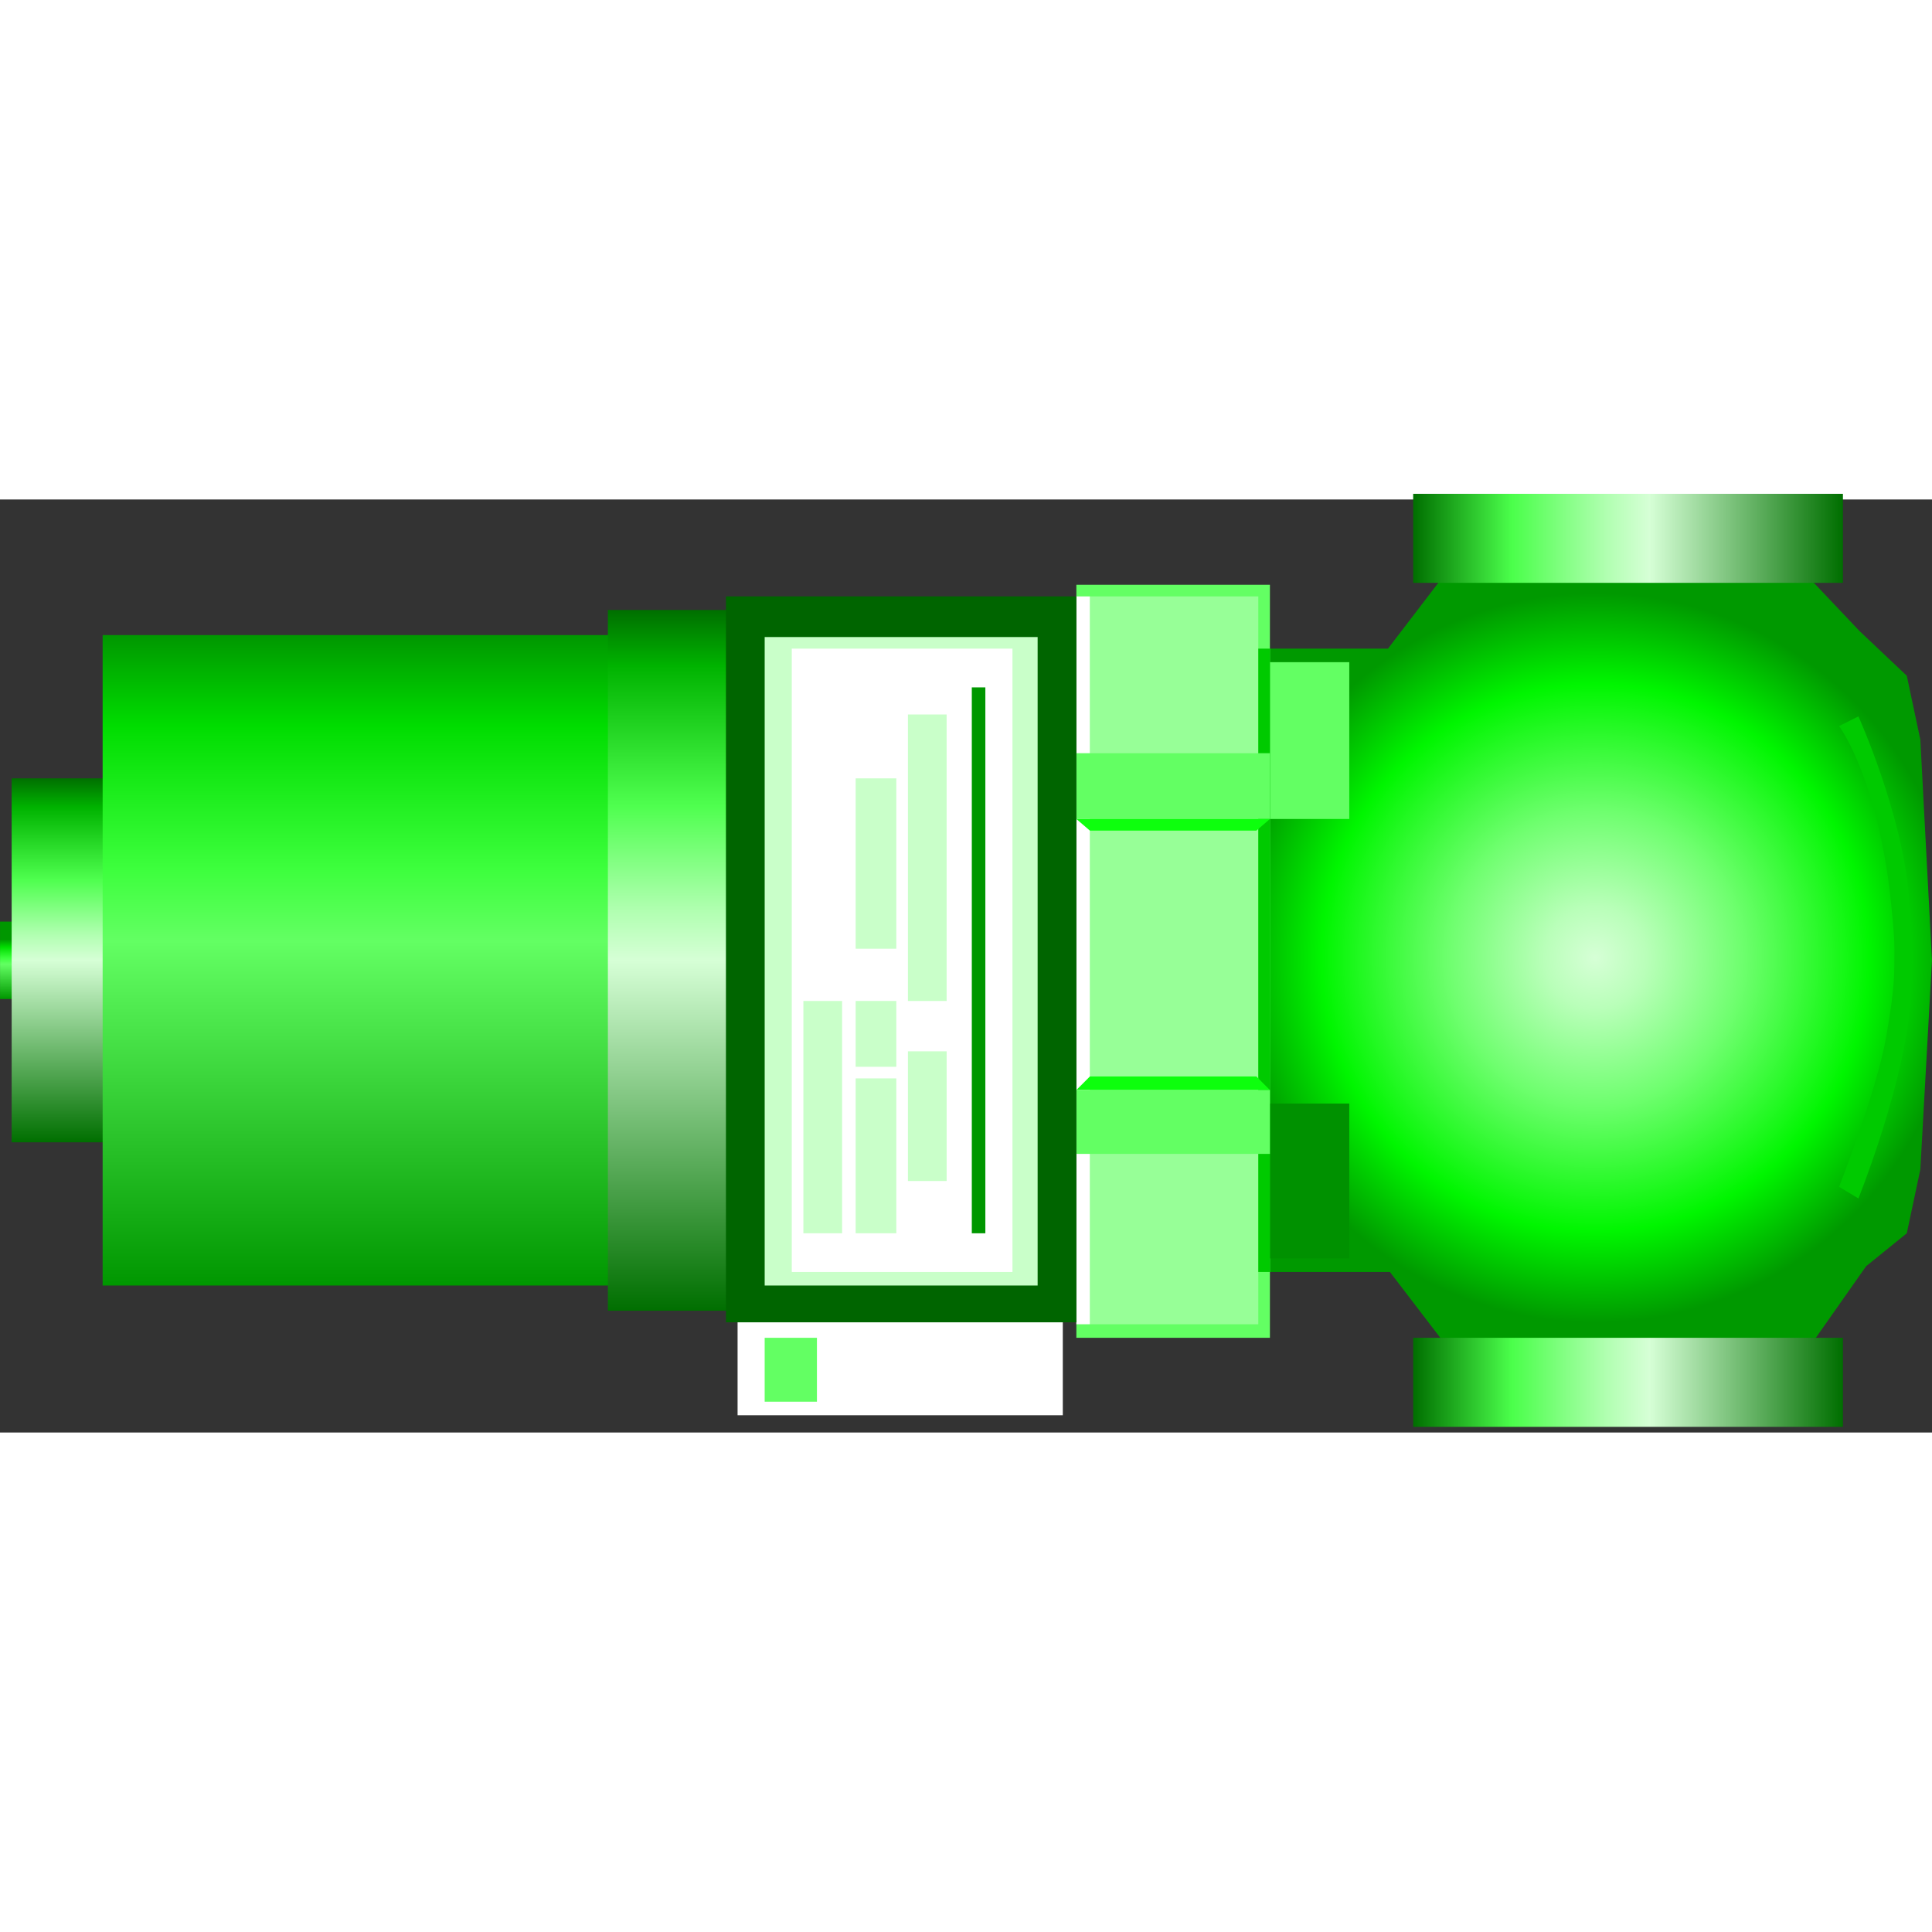 <!DOCTYPE svg PUBLIC "-//W3C//DTD SVG 1.1//EN" "http://www.w3.org/Graphics/SVG/1.1/DTD/svg11.dtd"><svg version="1.1" xmlns="http://www.w3.org/2000/svg" xmlns:xlink="http://www.w3.org/1999/xlink" width="64px" height="64px" viewBox="0 0 112.5 54.33" enable-background="new 0 0 112.5 54.33" xml:space="preserve">
<rect x="0" y="0" width="112.5" height="54.33" fill="#333333" stroke="none"/>
<g id="Group_Port" transform="matrix(-4.649123E-07,-1,1,-4.649123E-07,0,54)">
	<radialGradient id="SVGID_1_" cx="27.312" cy="92.885" r="21.24" gradientUnits="userSpaceOnUse">
		<stop offset="0" style="stop-color:#D6FFD6" />
		<stop offset="0.14" style="stop-color:#B9FFB9" />
		<stop offset="0.4" style="stop-color:#6FFF6F" />
		<stop offset="0.75" style="stop-color:#00F600" />
		<stop offset="1" style="stop-color:#009900" />
	</radialGradient>
	<path fill="url(#SVGID_1_)" d="M43.736,111.032l-3.721,0.789l-12.85,0.677l-12.174-0.677l-3.72-0.789l-1.916-2.367l-4.171-2.931   L4.563,94.505l0.623-10.638l3.833-2.932v-7.664h36.297v7.552l3.832,2.931L50.063,94.5l-0.916,11.121l-2.802,2.654L43.736,111.032z" />
	<path fill="#00CA00" d="M40.805,107.087c0,0-2.533,1.934-8.826,2.851c-0.895,0.13-3.285,0.385-4.188,0.375   c-1.329-0.015-1.98,0.064-5.117-0.487c-3.125-0.55-8.696-2.738-8.696-2.738l-0.677,1.127c0,0,5.836,2.35,10.483,2.931   c1.803,0.226,4.569,0.226,7.214,0c4.779-0.408,10.371-2.931,10.371-2.931L40.805,107.087z" />
</g>
<g id="Group_Body" transform="matrix(-4.649123E-07,-1,1,-4.649123E-07,0,54)">
	<path fill="#63FF63" d="M5.185,73.947h43.848V62.676H5.185V73.947z" />
	<path fill="#009100" d="M9.807,78.568h9.018v-4.621H9.807V78.568z" />
	<path fill="#63FF63" d="M35.395,78.568h9.131v-4.621h-9.131V78.568z" />
	<path fill="#97FF97" d="M5.974,73.271h42.383v-9.808H5.974V73.271z" />
	<path d="M5.974,62.676h42.383v0.788H5.974V62.676z" fill="#FFFFFF" />
	<path fill="#00CA00" d="M9.018,73.271h36.297v0.676H9.018V73.271z" />
	<path fill="#0DFF0D" d="M19.613,62.676l0.789,0.788v9.694l-0.789,0.789V62.676z" />
	<path fill="#63FF63" d="M39.227,73.947h-3.832V62.676h3.832V73.947z" />
	<path fill="#63FF63" d="M15.894,73.947h3.72V62.676h-3.72V73.947z" />
	<path fill="#0DFF0D" d="M35.395,62.676l-0.676,0.788v9.694l0.676,0.789V62.676z" />
</g>
<g id="Group_2" transform="matrix(-4.649123E-07,-1,1,-4.649123E-07,0,54)">
	<path d="M6.353,61.887H0.676V42.949h5.677V61.887z" fill="#FFFFFF" />
	<path fill="#63FF63" d="M1.465,44.527h3.72v3.043h-3.72V44.527z" />
</g>
<g id="Group_1" transform="matrix(-4.649123E-07,-1,1,-4.649123E-07,0,54)">
	<linearGradient id="SVGID_2_" gradientUnits="userSpaceOnUse" x1="24.911" y1="0.501" x2="29.42" y2="0.501">
		<stop offset="0" style="stop-color:#009700" />
		<stop offset="0.45" style="stop-color:#63FF63" />
		<stop offset="0.53" style="stop-color:#3DFF3D" />
		<stop offset="0.67" style="stop-color:#00DD00" />
		<stop offset="0.77" style="stop-color:#009700" />
		<stop offset="1" style="stop-color:#009700" />
	</linearGradient>
	<path fill="url(#SVGID_2_)" d="M24.911,0.002h4.509V1h-4.509V0.002z" />
	<linearGradient id="SVGID_3_" gradientUnits="userSpaceOnUse" x1="16.57" y1="3.548" x2="37.762" y2="3.548">
		<stop offset="0" style="stop-color:#006F00" />
		<stop offset="0.5" style="stop-color:#D6FFD6" />
		<stop offset="0.57" style="stop-color:#B1FFB1" />
		<stop offset="0.72" style="stop-color:#4FFF4F" />
		<stop offset="0.92" style="stop-color:#00B300" />
		<stop offset="1" style="stop-color:#006F00" />
	</linearGradient>
	<path fill="url(#SVGID_3_)" d="M16.57,6.417h21.192V0.679H16.57V6.417z" />
	<linearGradient id="SVGID_4_" gradientUnits="userSpaceOnUse" x1="8.229" y1="21.009" x2="46.103" y2="21.009">
		<stop offset="0" style="stop-color:#009700" />
		<stop offset="0.53" style="stop-color:#63FF63" />
		<stop offset="0.64" style="stop-color:#3DFF3D" />
		<stop offset="0.86" style="stop-color:#00DD00" />
		<stop offset="1" style="stop-color:#009700" />
	</linearGradient>
	<path fill="url(#SVGID_4_)" d="M8.229,36.042h37.875V5.977H8.229V36.042z" />
	<linearGradient id="SVGID_5_" gradientUnits="userSpaceOnUse" x1="6.763" y1="39.173" x2="47.568" y2="39.173">
		<stop offset="0" style="stop-color:#006F00" />
		<stop offset="0.5" style="stop-color:#D6FFD6" />
		<stop offset="0.57" style="stop-color:#B1FFB1" />
		<stop offset="0.72" style="stop-color:#4FFF4F" />
		<stop offset="0.92" style="stop-color:#00B300" />
		<stop offset="1" style="stop-color:#006F00" />
	</linearGradient>
	<path fill="url(#SVGID_5_)" d="M6.763,42.949h40.805v-7.552H6.763V42.949z" />
</g>
<g id="Group_Bevel" transform="matrix(-4.649123E-07,-1,1,-4.649123E-07,0,54)">
	<path fill="#006500" d="M6.087,62.676h42.271V42.272H6.087V62.676z" />
	<path fill="#C9FFC9" d="M8.229,44.527H45.99v15.894H8.229V44.527z" />
</g>
<g id="Group_Display" transform="matrix(-4.649123E-07,-1,1,-4.649123E-07,0,54)">
	<path d="M9.018,46.105h36.297v12.85H9.018V46.105z" fill="#FFFFFF" />
</g>
<g id="Group_Text" transform="matrix(-4.649123E-07,-1,1,-4.649123E-07,0,54)">
	<path fill="#C9FFC9" d="M27.841,49.825h9.92v2.367h-9.92V49.825z" />
	<path fill="#C9FFC9" d="M24.798,52.868H41.48v2.255H24.798V52.868z" />
	<path fill="#C9FFC9" d="M14.315,52.868h7.552v2.255h-7.552V52.868z" />
	<path fill="#C9FFC9" d="M20.966,49.825h3.833v2.367h-3.833V49.825z" />
	<path fill="#C9FFC9" d="M11.272,49.825h9.018v2.367h-9.018V49.825z" />
	<path fill="#C9FFC9" d="M11.272,46.781h13.526v2.255H11.272V46.781z" />
	<path fill="#009700" d="M11.272,56.588h31.787v0.789H11.272V56.588z" />
</g>
<g id="Group_Port2" transform="matrix(-4.649123E-07,-1,1,-4.649123E-07,0,54)">
	<linearGradient id="SVGID_6_" gradientUnits="userSpaceOnUse" x1="2.592" y1="107.312" x2="2.592" y2="82.289">
		<stop offset="0" style="stop-color:#006F00" />
		<stop offset="0.45" style="stop-color:#D6FFD6" />
		<stop offset="0.55" style="stop-color:#B1FFB1" />
		<stop offset="0.76" style="stop-color:#4FFF4F" />
		<stop offset="0.77" style="stop-color:#4BFF4B" />
		<stop offset="1" style="stop-color:#006F00" />
	</linearGradient>
	<polygon fill="url(#SVGID_6_)" points="0,82.289 0,89.164 0,100.437 0,107.313 5.185,107.313 5.185,100.437 5.185,89.164    5.185,82.289  " />
</g>
<g id="Group_Port1" transform="matrix(-4.649123E-07,-1,1,-4.649123E-07,0,54)">
	<linearGradient id="SVGID_7_" gradientUnits="userSpaceOnUse" x1="51.738" y1="107.312" x2="51.738" y2="82.289">
		<stop offset="0" style="stop-color:#006F00" />
		<stop offset="0.45" style="stop-color:#D6FFD6" />
		<stop offset="0.55" style="stop-color:#B1FFB1" />
		<stop offset="0.76" style="stop-color:#4FFF4F" />
		<stop offset="0.77" style="stop-color:#4BFF4B" />
		<stop offset="1" style="stop-color:#006F00" />
	</linearGradient>
	<polygon fill="url(#SVGID_7_)" points="49.146,82.289 49.146,89.164 49.146,100.437 49.146,107.313 54.33,107.313 54.33,100.437    54.33,89.164 54.33,82.289  " />
</g>
</svg>